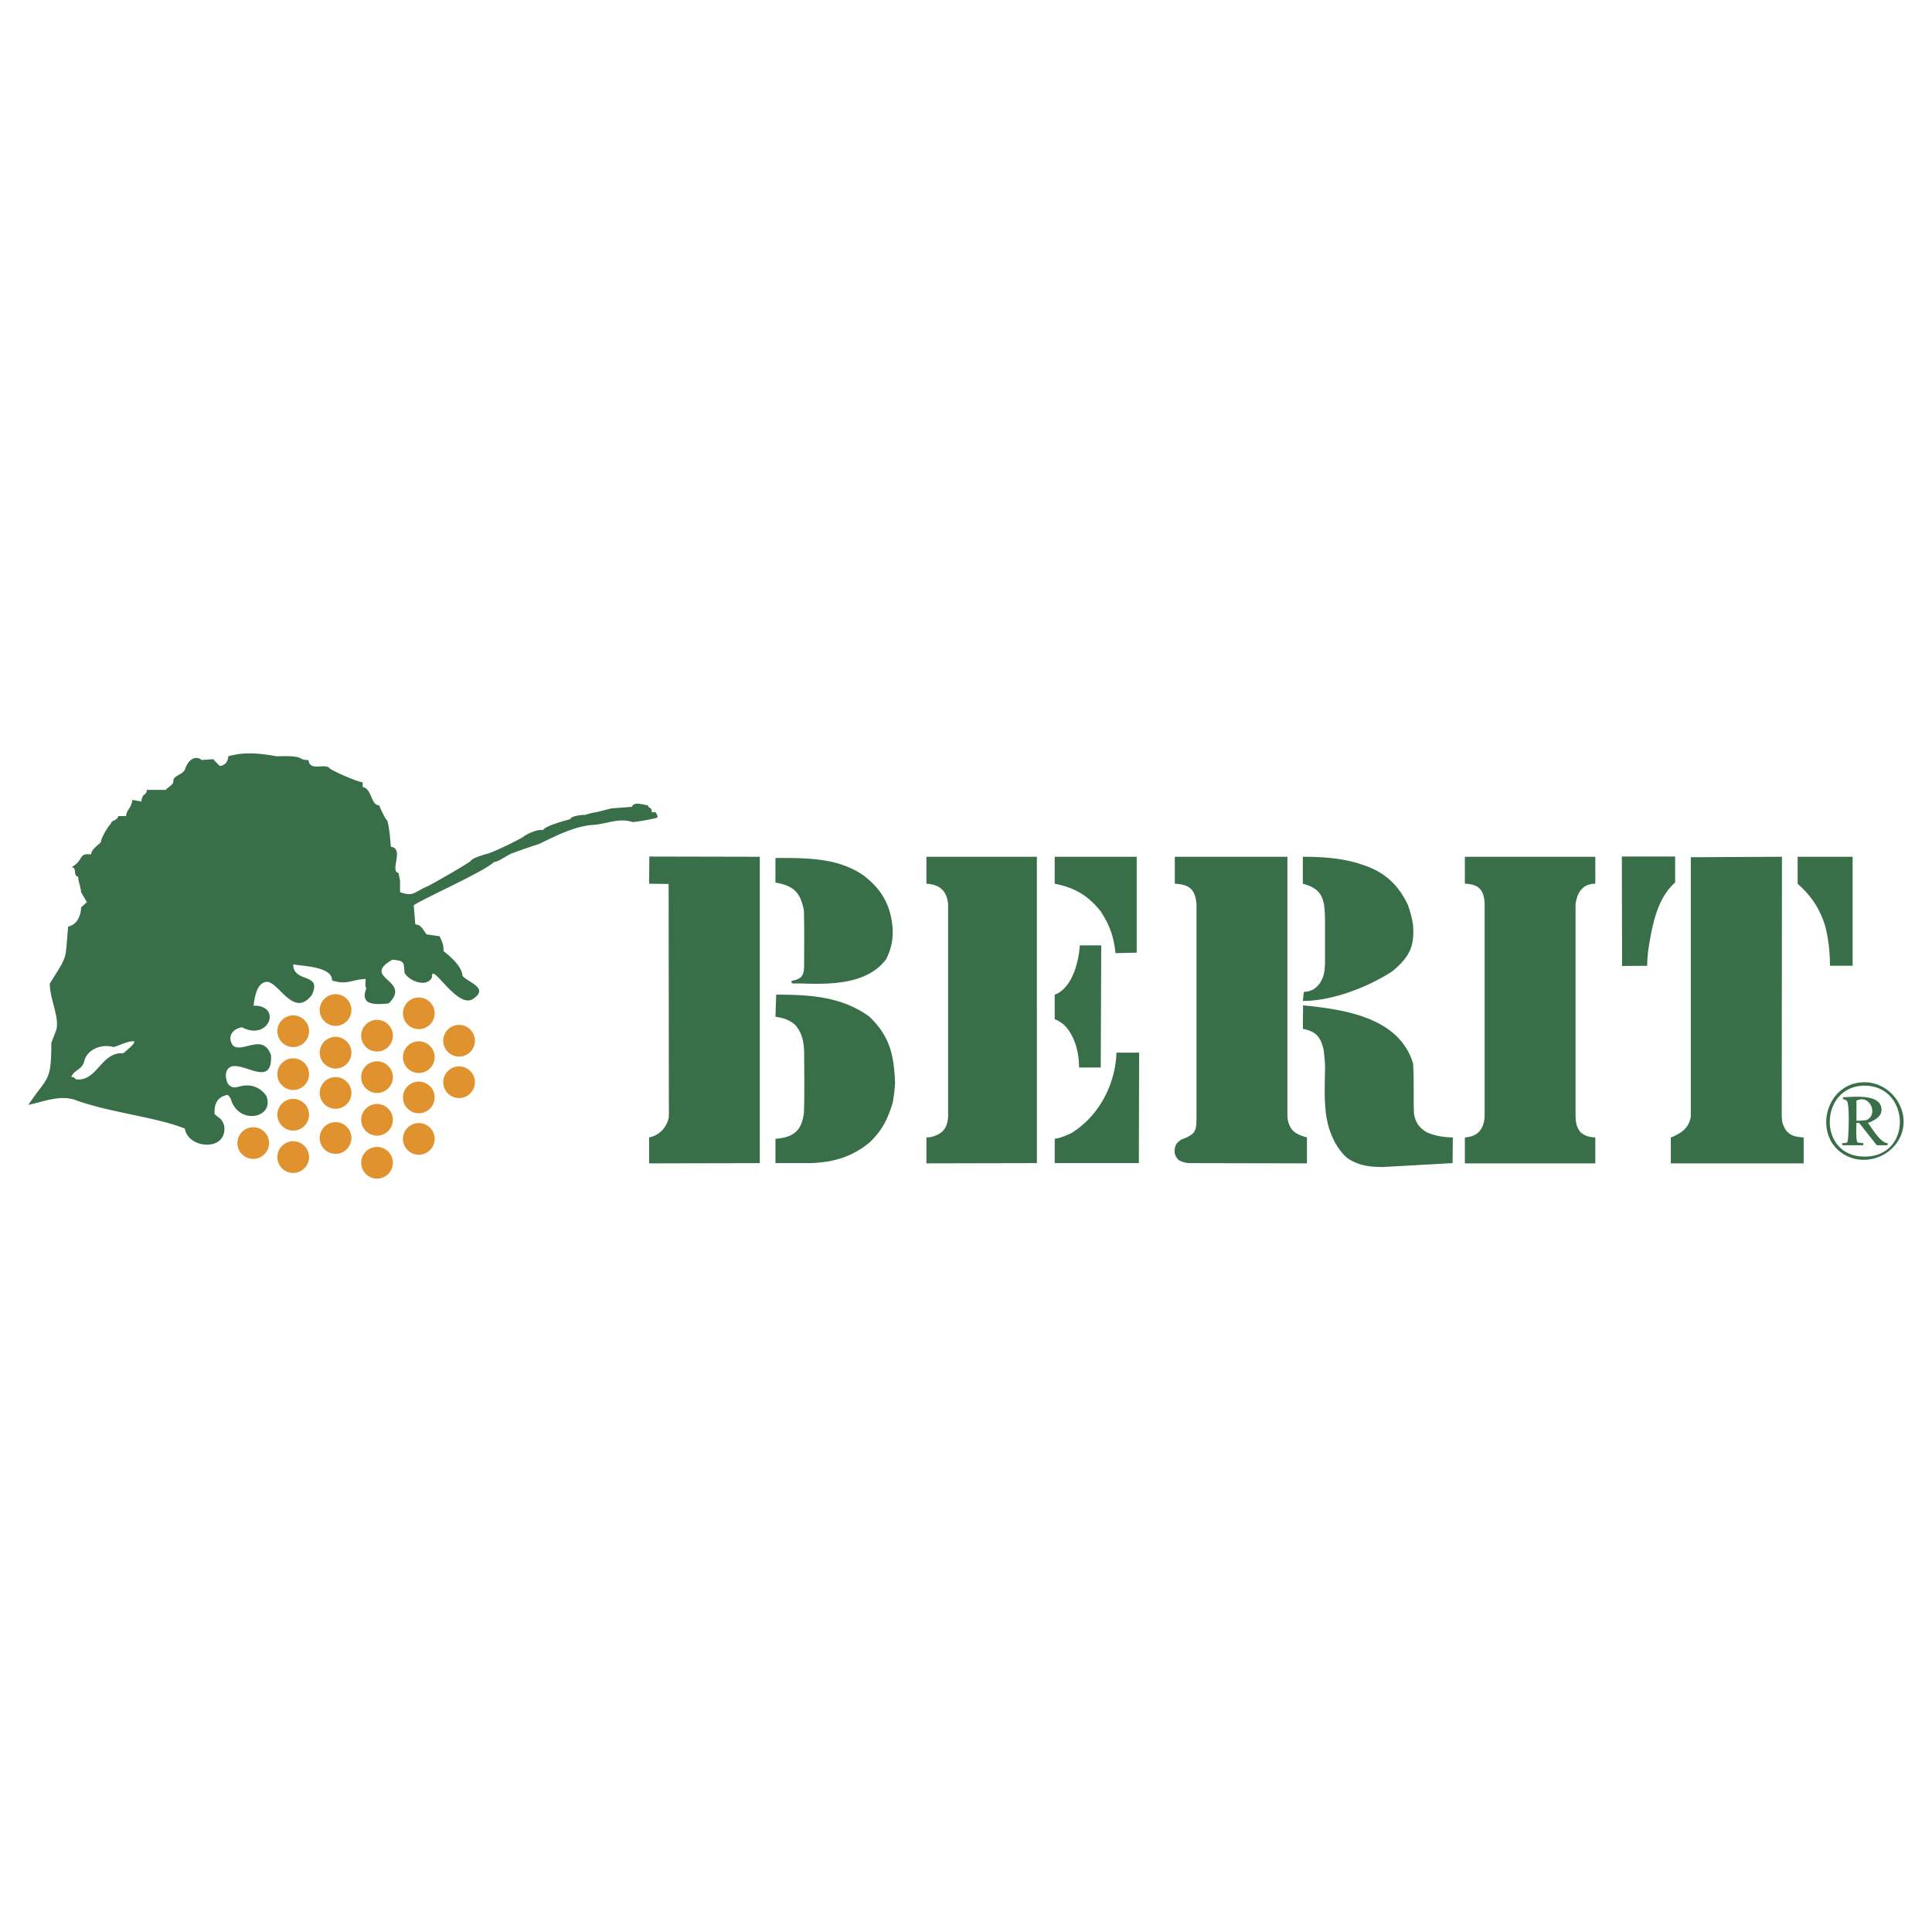 <svg xmlns="http://www.w3.org/2000/svg" width="2500" height="2500" viewBox="0 0 192.756 192.756"><g fill-rule="evenodd" clip-rule="evenodd"><path fill="#fff" d="M0 0h192.756v192.756H0V0z"/><path d="M7.112 107.47c.208-.698 1.077-.729 1.285-1.574.29-1.188 1.657-1.721 2.766-1.47l.124.031.042.01c.663-.188 1.201-.521 1.906-.584.673-.052-.932 1.189-.953 1.21-2.196-.167-2.569 2.815-4.661 2.596-.208-.073-.219-.293-.509-.219zm-2.144-9.342c1.885-2.992 1.502-2.221 1.833-5.682.912-.188 1.285-1.146 1.285-1.908l.58-.532-.58-1.001c-.031-.521-.27-1.011-.29-1.533-.559-.125-.052-.834-.643-.959 1.253-.709.622-1.429 1.927-1.262.052-.521.652-.886.994-1.23-.052-.261.611-1.47.984-1.835.062-.396.549-.219.756-.771h.777c0-.605.518-.75.611-1.605l.901.156c.114-.949.539-.542.539-1.157h1.895c.217-.292.788-.49.756-.897-.021-.563 1.067-.625 1.191-1.24.311-.876 1.026-1.355 1.636-.845l1.14-.083.663.678c.559-.062.808-.438.859-.97 1.036-.282 2.258-.469 4.795 0 .705 0 1.398-.052 2.103.083.497.146.373.292 1.098.292.114 1.137 1.491.344 2.051.761 0 .188 2.838 1.439 3.355 1.46v.469c.942.167.787 1.835 1.667 1.835.01.188.57 1.292.705 1.428.228.042.435 2.429.435 2.7 1.388.177-.145 2.419.767 2.617l.155.761v1.147c1.347.511 1.43-.031 2.662-.542.29-.104 4.443-2.481 4.412-2.596.187-.292 1.377-.615 1.781-.73.922-.344 2.403-1.063 3.335-1.574.808-.605 1.761-.845 2.082-.73.062-.396 2.289-.991 2.703-1.105.124-.344 1.191-.438 1.491-.427.021 0 .715-.24 1.099-.261l1.512-.386 2.061-.156c.166-.563 1.17-.198 1.605-.146.042.386.373.073.373.688h.383c.072.125.217.354.176.521-.072.094-2.134.458-2.476.458-1.45-.479-2.61.25-4.226.302-1.771.219-3.449 1.084-5.044 1.856-1.025.354-1.574.511-2.6.906-.549.136-1.347.845-1.968.928-.891.897-6.442 3.357-7.996 4.295l.155 1.918c.653.063.746.552 1.14 1.001l1.294.188c.269.636.383.792.383 1.481.694.542 1.833 1.521 1.896 2.471.57.667 2.745 1.23.984 2.336-1.585.906-4.153-3.879-4.029-2.189-.528 1.062-2.289.375-2.745-.459-.072-1.053.011-1.189-1.212-1.304-3.221 1.877 2.041 2.013-.373 4.368-.673.042-1.471.167-2.092-.166-.456-.387-.3-.866-.124-1.366l-.042-.031c-.104-.239-.031-.626-.031-.887-1.347.053-1.906.647-3.356.146.042-1.418-3.117-1.418-3.873-1.605 0 1.908 2.9.792 1.874 3.034-1.74 2.335-3.18-1.001-4.371-1.272l-.124-.021c-1.046.104-1.212 1.543-1.336 2.387 2.88-.052 1.533 3.587-1.139 2.159-.922.125-1.553.928-.911 1.824.963.792 2.993-1.313 3.791.959.176 3.482-2.993.365-4.174 1.251-.456.365-.363.98-.166 1.533.528.792 1.119.239 1.802.239.839-.062 1.616.354 2.082 1.054.839 2.199-2.745 2.929-3.532.354a1.019 1.019 0 0 0-.352-.479c-1.035.229-1.336.887-1.284 1.919.477.479.684.354.953 1.157.373 2.585-3.584 2.377-3.926.292-2.9-1.168-7.52-1.585-11.062-2.898-1.522-.448-3.056.229-4.547.531 1.906-2.867 2.289-2.189 2.289-6.183l.507-1.323c.304-1.271-.659-3.064-.659-4.597zM75.804 85.481l-11.019-.024-.024 2.712 1.949.024.024 23.227c-.168 1.017-.938 1.864-1.973 2.058v2.592l11.043-.024V85.481zm3.176 12.375c0 .218-.024.267.216.267h.794c2.887.097 6.52.097 8.42-2.422.505-1.042.698-1.865.649-3.076-.192-2.325-1.082-3.899-2.935-5.304-2.575-1.768-5.726-1.719-8.758-1.719v2.446c1.829.339 2.479.969 2.839 2.785.048 1.72.024 3.536.024 5.256.002 1.114-.095 1.574-1.249 1.767zm-1.54 1.381l-.072 2.204c.794.121 1.372.29 1.973.823.722.823.842 1.695.89 2.712 0 1.963.048 4.069-.024 6.031-.216 1.816-1.034 2.47-2.839 2.615v2.422h3.585c2.237-.097 3.994-.605 5.75-2.01 1.275-1.187 1.853-2.35 2.357-3.996.121-.679.217-1.381.241-2.035-.12-2.784-.529-4.601-2.55-6.562-2.767-2.035-6.015-2.204-9.311-2.204zm14.988-11.068c1.324.073 2.045.703 2.166 2.059v21.192c-.096 1.211-.578 1.743-1.756 2.034l-.409.023v2.592l11.019-.024V85.481h-11.02v2.688zm12.801 0c1.973.388 3.318 1.163 4.57 2.737.914 1.38 1.322 2.543 1.492 4.19l2.117-.048v-9.566h-8.18v2.687h.001zm0 13.515c.648.266 1.057.605 1.443 1.187.697 1.041.986 2.373.986 3.633h2.164l.049-12.182h-2.141c-.098 1.598-.699 3.972-2.215 4.795l-.287.121v2.446h.001zm0 14.361h8.395l.025-11.02h-2.262c-.096 3.197-1.781 6.369-4.523 8.041-.529.242-1.035.46-1.635.557v2.422zm14.144-4.625c0 1.355-.047 1.695-1.322 2.203-.266.072-.529.315-.697.533-.266.557-.24 1.138.264 1.598.312.17.723.291 1.082.291l11.693.024v-2.592c-1.154-.29-1.828-.75-1.949-2.058V85.481H117.21v2.688c1.49.073 2.045.582 2.164 2.059v21.192h-.001zm10.611-11.553c2.959 0 6.494-1.381 8.924-2.955 1.686-1.405 2.238-2.446 2.07-4.626-.096-.678-.289-1.356-.506-1.986-.963-2.034-2.334-3.293-4.451-3.996-1.924-.678-3.992-.823-6.037-.823v2.688c2.045.533 2.164 1.647 2.213 3.536v4.359c-.023 1.114-.217 2.01-1.18 2.664l-.434.17-.504.072-.095.897zm.024.436l-.023 2.35c1.371.242 1.828.896 2.092 2.204.049.46.098.969.121 1.452 0 2.302-.266 4.941.721 7.097.312.775.844 1.55 1.469 2.107 1.105.774 2.236.92 3.561.92l6.977-.388.023-2.567c-.865 0-1.73-.145-2.549-.484-.795-.46-1.156-.944-1.324-1.864-.072-1.672.023-3.366-.096-5.038-1.398-4.603-6.859-5.377-10.972-5.789zm27.185-10.075c.145-1.138.674-2.059 1.973-2.059v-2.688H146.15v2.688c1.42.049 1.926.63 1.973 2.059v21.192c-.096 1.234-.674 1.985-1.973 2.058v2.592h13.016v-2.592c-.602-.023-.986-.121-1.443-.484-.408-.46-.506-.944-.529-1.573V90.228h-.001zm11.5 21.192c-.217 1.138-.891 1.598-1.9 2.034l-.096.023v2.592h13.256v-2.592c-1.18-.048-1.805-.362-2.141-1.55l-.049-.508.023-25.939-9.094.048v25.892h.001zm16.143-25.939h-5.484v2.688c1.348 1.211 2.213 2.471 2.742 4.214.338 1.259.48 2.664.48 3.972h2.262V85.481zm-23 10.898l2.504-.023c0-1.018.168-2.059.359-3.052.361-1.889.939-3.948 2.43-5.256v-2.591h-5.316l.023 10.922zM186.027 107.977c2.855 0 4.902 3.251 3.375 5.801-1.076 1.796-3.447 2.461-5.262 1.491-3.359-1.796-2.101-7.292 1.887-7.292zm0 .34c-4.49 0-4.76 7.077 0 7.077 4.848.001 4.543-7.077 0-7.077zm-2.156 1.15c1.006 0 3.844-.413 3.844 1.275 0 .719-.809 1.096-1.348 1.293.396.503 1.24 2.012 1.959 2.012v.216h-1.078l-1.76-2.228h-.27c0 .197-.09 1.958.143 1.958.055 0 .27.054.539.054v.216h-2.102v-.216c.145 0 .539.036.539-.197.107-.432.234-4.041-.125-4.041a.5.5 0 0 0-.342-.144v-.198h.001zm1.348 2.353c.412 0 .736-.055.951-.055 1.275-.467.432-2.64-.951-1.957v2.012z" fill="#386f49"/><path d="M41.784 102.678c-.87 0-1.581-.709-1.581-1.58 0-.87.71-1.58 1.581-1.58s1.581.71 1.581 1.58a1.584 1.584 0 0 1-1.581 1.58zM45.802 105.417c-.871 0-1.581-.71-1.581-1.581 0-.87.71-1.58 1.581-1.58.87 0 1.58.71 1.58 1.58 0 .871-.71 1.581-1.58 1.581zM45.802 109.554c-.871 0-1.581-.71-1.581-1.58s.71-1.581 1.581-1.581c.87 0 1.58.711 1.58 1.581s-.71 1.58-1.58 1.58zM41.784 107.054c-.87 0-1.581-.71-1.581-1.581 0-.87.71-1.58 1.581-1.58s1.581.71 1.581 1.58a1.585 1.585 0 0 1-1.581 1.581zM37.617 104.91c-.87 0-1.581-.709-1.581-1.58 0-.87.71-1.58 1.581-1.58s1.581.71 1.581 1.58a1.584 1.584 0 0 1-1.581 1.58zM33.479 102.351c-.871 0-1.581-.71-1.581-1.58s.71-1.581 1.581-1.581 1.581.711 1.581 1.581-.71 1.58-1.581 1.58zM29.253 104.465c-.871 0-1.581-.711-1.581-1.581s.71-1.581 1.581-1.581 1.581.711 1.581 1.581-.71 1.581-1.581 1.581zM33.479 106.607c-.871 0-1.581-.71-1.581-1.581 0-.87.71-1.58 1.581-1.58s1.581.71 1.581 1.58c0 .871-.71 1.581-1.581 1.581zM37.617 109.048c-.87 0-1.581-.71-1.581-1.58 0-.871.71-1.581 1.581-1.581s1.581.71 1.581 1.581a1.585 1.585 0 0 1-1.581 1.58zM41.784 111.072c-.87 0-1.581-.71-1.581-1.581 0-.87.71-1.58 1.581-1.58s1.581.71 1.581 1.58a1.585 1.585 0 0 1-1.581 1.581zM41.784 115.209c-.87 0-1.581-.71-1.581-1.58 0-.871.71-1.581 1.581-1.581s1.581.71 1.581 1.581a1.585 1.585 0 0 1-1.581 1.58zM37.617 113.305c-.87 0-1.581-.71-1.581-1.581 0-.87.71-1.58 1.581-1.58s1.581.71 1.581 1.58a1.585 1.585 0 0 1-1.581 1.581zM33.479 110.625a1.583 1.583 0 0 1-1.581-1.58c0-.87.71-1.58 1.581-1.58s1.581.71 1.581 1.58c0 .871-.71 1.58-1.581 1.58zM29.253 108.75c-.871 0-1.581-.71-1.581-1.58 0-.871.71-1.58 1.581-1.58s1.581.709 1.581 1.58c-.001.87-.71 1.58-1.581 1.58zM29.253 112.799c-.871 0-1.581-.711-1.581-1.581s.71-1.581 1.581-1.581 1.581.711 1.581 1.581-.71 1.581-1.581 1.581zM25.264 115.626c-.87 0-1.58-.71-1.58-1.581 0-.87.71-1.58 1.58-1.58.871 0 1.581.71 1.581 1.58 0 .871-.71 1.581-1.581 1.581zM33.479 115.12c-.871 0-1.581-.71-1.581-1.581 0-.87.71-1.58 1.581-1.58s1.581.71 1.581 1.58c0 .871-.71 1.581-1.581 1.581zM29.253 117.025c-.871 0-1.581-.711-1.581-1.581s.71-1.58 1.581-1.58 1.581.71 1.581 1.58-.71 1.581-1.581 1.581zM37.617 117.59c-.87 0-1.581-.709-1.581-1.58 0-.87.71-1.58 1.581-1.58s1.581.71 1.581 1.58a1.584 1.584 0 0 1-1.581 1.58z" fill="#e0922f"/></g></svg>